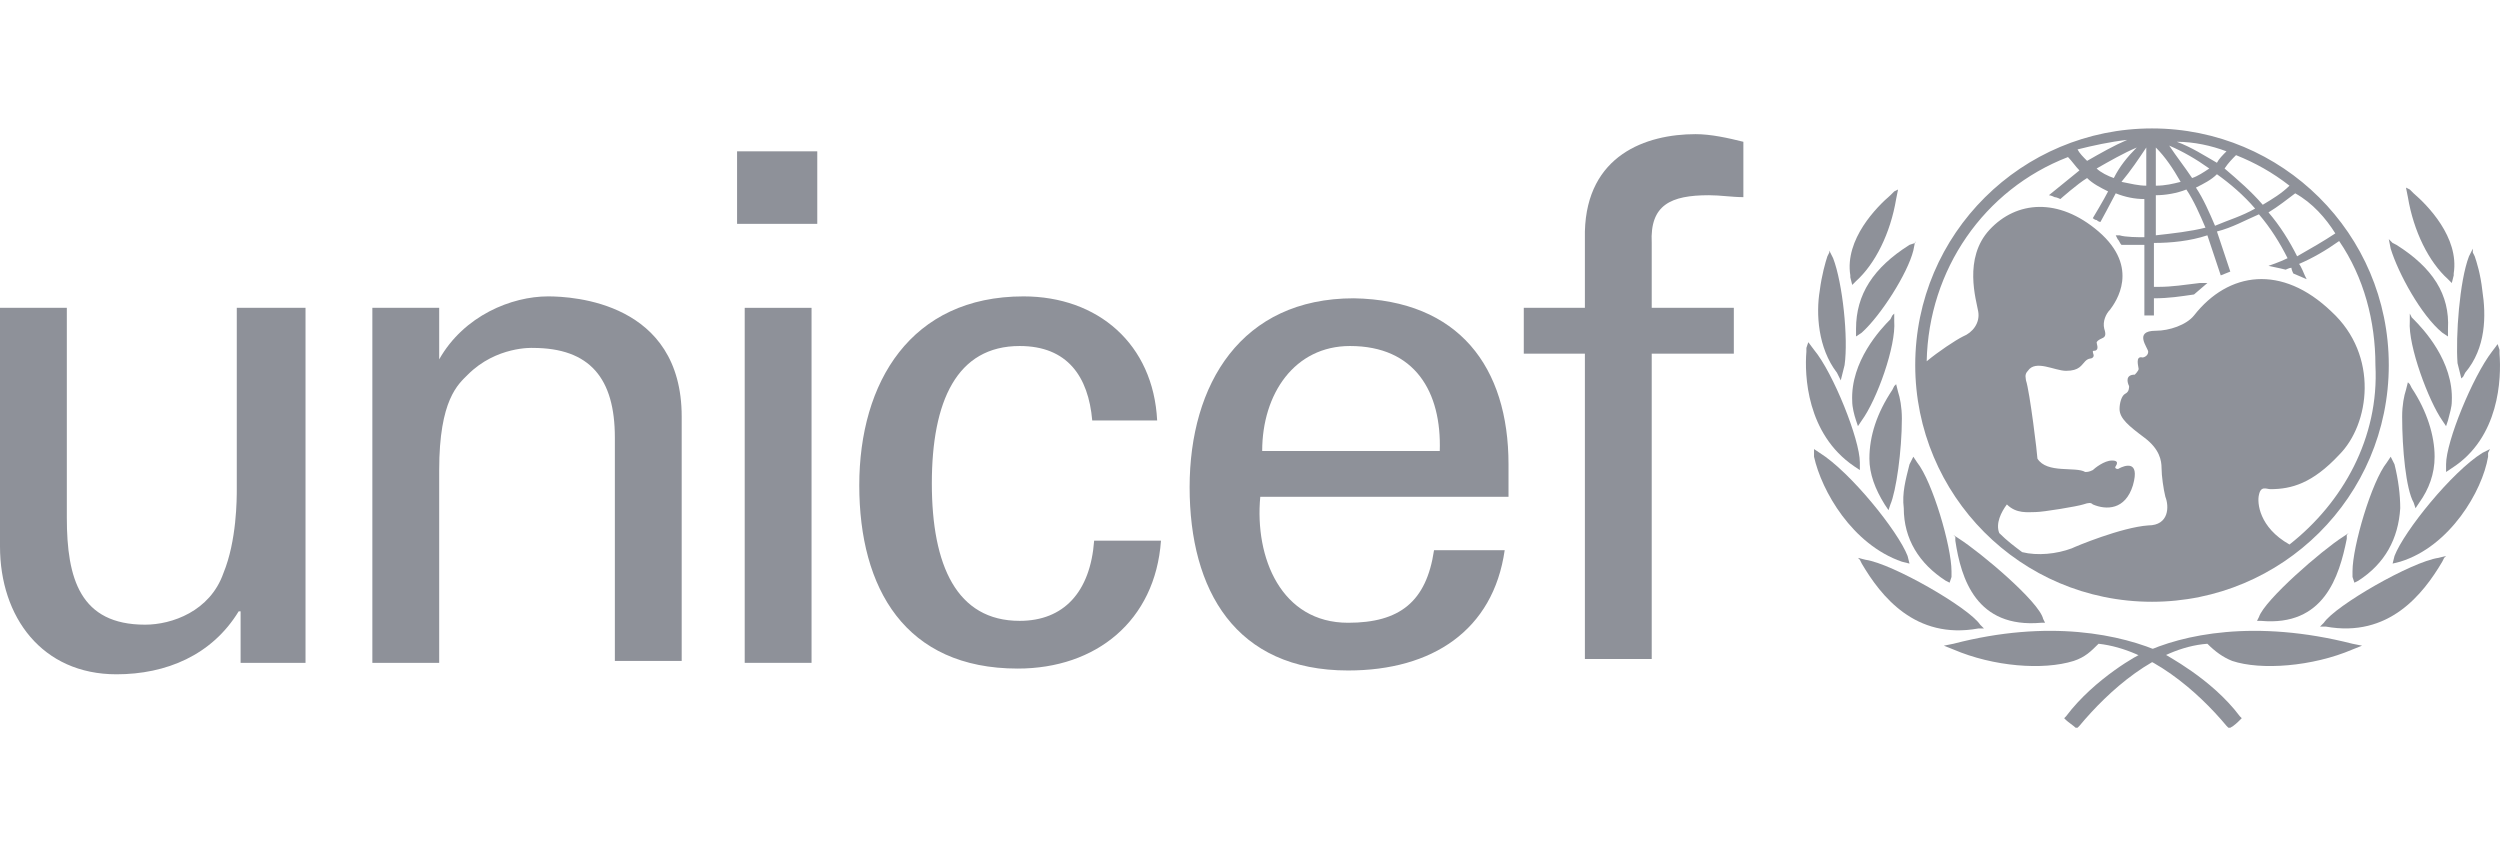 <svg width="292" height="100" viewBox="0 0 292 100" fill="none" xmlns="http://www.w3.org/2000/svg">
<path d="M251.355 15C236.189 15 223.699 27.261 223.699 42.643C223.699 57.803 235.966 70.287 251.355 70.287C266.521 70.287 279.01 58.026 279.01 42.643C279.01 27.261 266.521 15 251.355 15ZM272.765 27.261C271.427 28.153 269.866 29.045 268.305 29.936C267.413 28.153 266.298 26.369 264.959 24.809C266.075 24.14 267.19 23.248 268.082 22.58C270.089 23.694 271.65 25.478 272.765 27.261ZM261.168 18.121C263.398 19.013 265.405 20.127 267.413 21.688C266.521 22.58 265.405 23.248 264.29 23.917C262.952 22.357 261.391 21.019 259.83 19.681C260.276 19.013 260.722 18.567 261.168 18.121ZM263.398 24.363C261.837 25.255 260.276 25.701 258.715 26.369C258.045 24.809 257.376 23.248 256.484 21.911C257.376 21.465 258.269 21.019 258.938 20.35C260.499 21.465 262.06 22.802 263.398 24.363ZM260.053 17.675C259.607 18.121 259.161 18.567 258.938 19.013C257.376 18.121 256.038 17.229 254.254 16.561C256.261 16.561 258.269 17.006 260.053 17.675ZM258.045 19.681C257.376 20.127 256.707 20.573 256.038 20.796C255.146 19.459 254.254 18.344 253.362 17.006C254.923 17.675 256.484 18.567 258.045 19.681ZM251.801 17.229C252.916 18.344 253.808 19.681 254.7 21.242C253.808 21.465 252.916 21.688 251.801 21.688V17.229ZM251.801 22.802C252.916 22.802 254.254 22.58 255.369 22.134C256.261 23.471 256.93 25.032 257.599 26.592C255.815 27.038 253.808 27.261 251.801 27.484V22.802ZM250.686 17.229V21.688C249.793 21.688 248.901 21.465 247.786 21.242C248.901 19.904 249.793 18.567 250.686 17.229ZM246.894 20.796C246.225 20.573 245.333 20.127 244.887 19.681C246.448 18.79 248.009 17.898 249.57 17.229C248.455 18.344 247.563 19.459 246.894 20.796ZM248.455 16.338C246.894 17.006 245.333 17.898 243.772 18.79C243.326 18.344 242.879 17.898 242.656 17.452C244.441 17.006 246.448 16.561 248.455 16.338ZM267.413 63.599C263.844 61.592 263.621 58.694 263.844 57.803C264.067 56.688 264.736 57.134 265.182 57.134C267.636 57.134 270.089 56.465 273.212 53.121C276.78 49.554 277.895 41.529 272.319 36.401C266.521 30.828 260.276 31.72 256.261 36.847C255.369 37.962 253.362 38.631 251.801 38.631C249.124 38.631 250.909 40.637 250.909 41.083C250.909 41.529 250.462 41.752 250.239 41.752C249.347 41.529 249.793 42.866 249.793 43.089C249.793 43.312 249.347 43.758 249.347 43.758C248.232 43.758 248.455 44.65 248.678 45.096C248.678 45.319 248.678 45.764 248.232 45.987C247.786 46.21 247.563 47.102 247.563 47.771C247.563 48.885 248.678 49.777 250.462 51.115C252.247 52.452 252.47 53.79 252.47 54.681C252.47 55.573 252.693 57.134 252.916 58.026C253.362 59.14 253.362 61.369 250.909 61.369C247.786 61.592 242.433 63.822 241.987 64.045C240.203 64.713 237.973 64.936 236.189 64.49C235.296 63.822 234.404 63.153 233.512 62.261C233.066 61.147 233.735 59.809 234.404 58.917C235.519 60.032 236.858 59.809 237.75 59.809C238.642 59.809 242.656 59.14 243.326 58.917C243.995 58.694 244.218 58.694 244.441 58.917C246.002 59.586 248.232 59.586 249.124 56.688C250.016 53.567 248.009 54.459 247.563 54.681C247.34 54.904 246.894 54.681 247.117 54.459C247.563 53.79 246.894 53.79 246.671 53.79C245.779 53.79 244.664 54.681 244.441 54.904C243.995 55.127 243.772 55.127 243.549 55.127C242.433 54.459 239.088 55.35 237.973 53.567C237.973 53.121 237.081 45.764 236.635 44.427C236.635 44.204 236.412 43.758 236.858 43.312C237.75 41.974 239.98 43.312 241.318 43.312C242.879 43.312 243.102 42.643 243.549 42.197C243.995 41.752 244.218 41.974 244.441 41.752C244.664 41.529 244.441 41.306 244.441 41.083C244.441 40.86 244.664 41.083 244.887 40.86C245.11 40.637 244.887 40.191 244.887 39.968C245.333 39.299 246.225 39.745 245.779 38.408C245.556 37.516 246.002 36.624 246.448 36.178C247.117 35.287 250.016 31.274 245.11 27.038C240.426 23.026 235.519 23.471 232.397 26.815C229.275 30.159 230.836 35.064 231.059 36.401C231.282 37.739 230.39 38.853 229.275 39.299C228.383 39.745 226.375 41.083 225.037 42.197C225.26 31.497 231.728 22.134 241.541 18.344C241.987 18.79 242.433 19.459 242.879 19.904C241.764 20.796 239.311 22.802 239.311 22.802C239.311 22.802 239.534 22.802 239.98 23.026C240.203 23.026 240.649 23.248 240.649 23.248C240.649 23.248 242.656 21.465 243.772 20.796C244.441 21.465 245.333 21.911 246.225 22.357C245.779 23.248 244.441 25.478 244.441 25.478C244.441 25.478 244.664 25.701 244.887 25.701C245.11 25.924 245.333 25.924 245.333 25.924C245.333 25.924 246.671 23.471 247.117 22.58C248.232 23.026 249.347 23.248 250.462 23.248V27.707C249.793 27.707 248.232 27.707 247.563 27.484H247.117L247.34 27.93C247.563 28.153 247.563 28.376 247.786 28.599C248.232 28.599 249.793 28.599 250.462 28.599V36.847H251.578V34.841C253.362 34.841 254.7 34.618 256.261 34.395L257.822 33.057H256.93C255.146 33.28 253.585 33.503 252.247 33.503C252.247 33.503 251.801 33.503 251.578 33.503V28.376C253.585 28.376 255.815 28.153 257.822 27.484C258.269 28.822 259.384 32.166 259.384 32.166L260.499 31.72C260.499 31.72 259.384 28.376 258.938 27.038C260.722 26.592 262.283 25.701 263.844 25.032C265.182 26.592 266.298 28.376 267.19 30.159C266.298 30.605 264.959 31.051 264.959 31.051C266.075 31.274 266.967 31.497 266.967 31.497C266.967 31.497 267.413 31.274 267.636 31.274C267.636 31.497 267.859 31.943 267.859 31.943L269.42 32.611L269.197 32.166C269.197 32.166 268.751 31.051 268.528 30.828C270.089 30.159 271.65 29.267 273.212 28.153C276.111 32.389 277.449 37.516 277.449 42.643C277.895 51.115 273.658 58.694 267.413 63.599Z" fill="#8E9199"/>
<path d="M221.246 22.357L220.8 22.803C219.238 24.14 215.447 27.93 216.116 32.166V32.389L216.339 33.28L216.785 32.834C219.015 30.828 220.8 27.261 221.469 23.248L221.692 22.134L221.246 22.357Z" fill="#8E9199"/>
<path d="M213.663 29.49L213.44 29.936C213.217 30.605 212.77 32.166 212.547 33.949C212.101 36.624 212.324 40.637 214.555 43.535L215.001 44.427L215.447 42.643C215.893 39.522 215.224 33.057 214.109 30.159L213.663 29.267V29.49Z" fill="#8E9199"/>
<path d="M210.986 40.637V41.083C210.763 43.758 210.986 50.669 216.562 54.459L217.231 54.904V54.013C217.231 51.338 214.109 43.535 211.878 40.86L211.209 39.968L210.986 40.637Z" fill="#8E9199"/>
<path d="M211.878 53.344C212.77 57.357 216.339 63.599 222.138 65.605L223.03 65.828L222.807 64.936C221.692 62.038 216.116 55.127 212.547 52.898L211.878 52.452V53.344Z" fill="#8E9199"/>
<path d="M223.699 28.376L223.03 28.599C218.792 31.274 216.785 34.395 216.785 38.408V39.299L217.454 38.853C219.684 36.847 222.807 31.943 223.476 29.267L223.699 28.153V28.376Z" fill="#8E9199"/>
<path d="M221.023 36.847L220.799 37.293C219.684 38.408 216.116 42.197 216.339 46.879C216.339 47.548 216.562 48.44 216.785 49.108L217.008 49.777L217.454 49.108C219.238 46.656 221.469 40.414 221.246 37.516V36.624L221.023 36.847Z" fill="#8E9199"/>
<path d="M221.246 45.096L221.023 45.541C219.238 48.217 218.346 50.892 218.346 53.567C218.346 55.35 219.015 57.134 220.13 58.917L220.577 59.586L220.8 58.917C221.469 57.357 222.138 52.675 222.138 48.885C222.138 47.548 221.915 46.433 221.692 45.764L221.469 44.873L221.246 45.096Z" fill="#8E9199"/>
<path d="M223.03 54.236C222.584 56.019 222.138 57.58 222.361 59.363C222.361 62.93 224.145 65.828 227.267 67.834L227.713 68.057L227.936 67.388V66.72C227.936 63.822 225.706 56.242 223.922 54.013L223.476 53.344L223.03 54.236Z" fill="#8E9199"/>
<path d="M217.231 65.382L217.454 65.828C219.684 69.618 223.699 74.745 231.059 73.408H231.728L231.282 72.962C229.944 70.955 221.022 65.828 217.9 65.382L217.008 65.159L217.231 65.382Z" fill="#8E9199"/>
<path d="M228.159 75.191L227.044 75.414L228.159 75.86C232.843 77.866 238.642 78.312 242.21 77.197C243.549 76.752 244.218 76.083 245.11 75.191C251.132 75.86 256.707 80.764 260.053 84.777L260.276 85H260.499C260.945 84.777 261.391 84.331 261.614 84.108L261.837 83.885L261.614 83.662C258.269 79.204 252.916 76.529 252.693 76.306C247.786 74.076 239.311 72.293 228.159 75.191Z" fill="#8E9199"/>
<path d="M228.383 62.707V63.153C229.052 67.612 230.836 73.408 238.419 72.739H238.865L238.642 72.293C238.196 70.287 231.282 64.49 228.829 62.93L228.159 62.484L228.383 62.707Z" fill="#8E9199"/>
<path d="M281.018 21.911L281.241 23.026C281.91 27.038 283.694 30.605 285.924 32.611L286.37 33.057L286.593 32.166V31.943C287.262 27.707 283.471 23.917 281.91 22.58L281.464 22.134L281.018 21.911Z" fill="#8E9199"/>
<path d="M288.824 29.045L288.378 29.936C287.262 32.834 286.816 39.299 287.039 42.42L287.485 44.204L287.708 43.981L287.931 43.535C290.385 40.637 290.385 36.847 289.939 33.949C289.716 31.943 289.27 30.605 289.047 29.936L288.824 29.49V29.045Z" fill="#8E9199"/>
<path d="M291.723 40.191L291.054 41.083C288.824 43.981 285.701 51.56 285.701 54.236V55.127L286.37 54.681C291.946 51.115 292.169 44.204 291.946 41.306V40.86L291.723 40.191Z" fill="#8E9199"/>
<path d="M290.831 52.452L289.939 52.898C286.37 55.127 280.795 62.038 279.679 64.936L279.456 65.828L280.348 65.605C286.147 63.822 289.939 57.357 290.608 53.344V52.898L290.831 52.452Z" fill="#8E9199"/>
<path d="M279.01 27.93L279.233 29.045C280.125 31.943 282.802 36.847 285.255 38.853L285.924 39.299V38.408C286.147 34.395 284.14 31.274 279.902 28.599L279.456 28.376L279.01 27.93Z" fill="#8E9199"/>
<path d="M281.464 36.624V37.516C281.241 40.414 283.694 46.879 285.255 49.108L285.701 49.777L285.924 49.108C286.147 48.217 286.37 47.548 286.37 46.879C286.593 42.197 283.025 38.408 281.91 37.293L281.687 37.07L281.464 36.624Z" fill="#8E9199"/>
<path d="M281.241 44.65L281.018 45.541C280.795 46.21 280.571 47.325 280.571 48.662C280.571 52.452 281.018 57.134 281.91 58.694L282.133 59.363L282.579 58.694C283.694 57.134 284.363 55.35 284.363 53.344C284.363 50.892 283.471 47.994 281.687 45.319L281.464 44.873L281.241 44.65Z" fill="#8E9199"/>
<path d="M279.233 53.344L278.787 54.013C277.003 56.242 274.773 63.822 274.773 66.72C274.773 66.72 274.773 67.166 274.773 67.388L274.996 68.057L275.442 67.834C278.564 65.828 280.125 62.93 280.348 59.363C280.348 57.803 280.125 56.019 279.679 54.236L279.233 53.344Z" fill="#8E9199"/>
<path d="M285.701 64.936L284.809 65.159C281.687 65.605 272.765 70.733 271.427 72.739L270.981 73.185H271.65C279.01 74.522 283.025 69.395 285.255 65.605L285.478 65.159L285.701 64.936Z" fill="#8E9199"/>
<path d="M250.239 76.306C250.016 76.306 244.664 79.204 241.318 83.662L241.095 83.885L241.318 84.108C241.541 84.331 242.21 84.777 242.433 85H242.656L242.879 84.777C246.225 80.764 251.801 75.637 257.822 75.191C258.715 76.083 259.607 76.752 260.722 77.197C264.067 78.312 270.089 77.866 274.773 75.86L275.888 75.414L274.773 75.191C263.398 72.293 254.923 74.076 250.239 76.306Z" fill="#8E9199"/>
<path d="M274.327 62.261L273.658 62.707C271.204 64.267 264.513 70.064 263.844 72.07L263.621 72.516H264.067C271.427 73.185 273.211 67.388 274.104 62.93V62.484L274.327 62.261Z" fill="#8E9199"/>
<path d="M86.09 17.675H95.457V26.146H86.09V17.675ZM86.982 35.955H94.788V77.42H86.982V35.955Z" fill="#8E9199"/>
<path d="M35.685 35.955V77.42H28.102V71.401H27.879C24.756 76.529 19.404 78.758 13.605 78.758C4.907 78.758 0 72.07 0 63.822V35.955H7.806V60.478C7.806 67.612 9.367 72.962 16.95 72.962C20.073 72.962 24.533 71.401 26.095 66.943C27.656 63.153 27.656 58.248 27.656 57.134V35.955H35.685Z" fill="#8E9199"/>
<path d="M51.297 41.974C54.196 36.847 59.772 34.618 64.01 34.618C66.909 34.618 79.622 35.287 79.622 48.662V77.198H71.816V51.115C71.816 44.204 68.916 40.637 62.225 40.637C62.225 40.637 57.988 40.414 54.642 43.758C53.527 44.873 51.297 46.656 51.297 54.904V77.42H43.491V35.955H51.297V41.974Z" fill="#8E9199"/>
<path d="M127.573 49.108C127.127 43.981 124.674 40.414 119.098 40.414C111.738 40.414 108.839 46.879 108.839 56.465C108.839 66.051 111.738 72.516 119.098 72.516C124.228 72.516 127.35 69.172 127.796 63.153H135.602C134.933 72.516 128.019 78.089 118.875 78.089C105.716 78.089 100.363 68.726 100.363 56.688C100.363 44.65 106.385 34.618 119.544 34.618C128.242 34.618 134.71 40.191 135.156 49.108H127.573Z" fill="#8E9199"/>
<path d="M147.2 58.026C146.531 65.159 149.653 72.739 157.459 72.739C163.481 72.739 166.603 70.287 167.495 64.267H175.747C174.409 73.631 167.272 78.312 157.459 78.312C144.3 78.312 138.948 68.949 138.948 56.911C138.948 44.873 144.969 34.841 158.128 34.841C170.395 35.064 176.194 42.866 176.194 54.236V58.026H147.2ZM168.164 52.675C168.388 45.764 165.265 40.414 157.682 40.414C151.214 40.414 147.423 45.987 147.423 52.675H168.164Z" fill="#8E9199"/>
<path d="M185.115 76.975V41.306H177.978V35.955H185.115V27.038C185.338 18.121 192.252 15.669 198.05 15.669C199.835 15.669 201.842 16.115 203.626 16.561V23.026C202.288 23.026 200.95 22.802 199.612 22.802C195.151 22.802 192.698 23.917 192.921 28.376V35.955H202.511V41.306H192.921V76.975H185.115Z" fill="#8E9199"/>
</svg>
